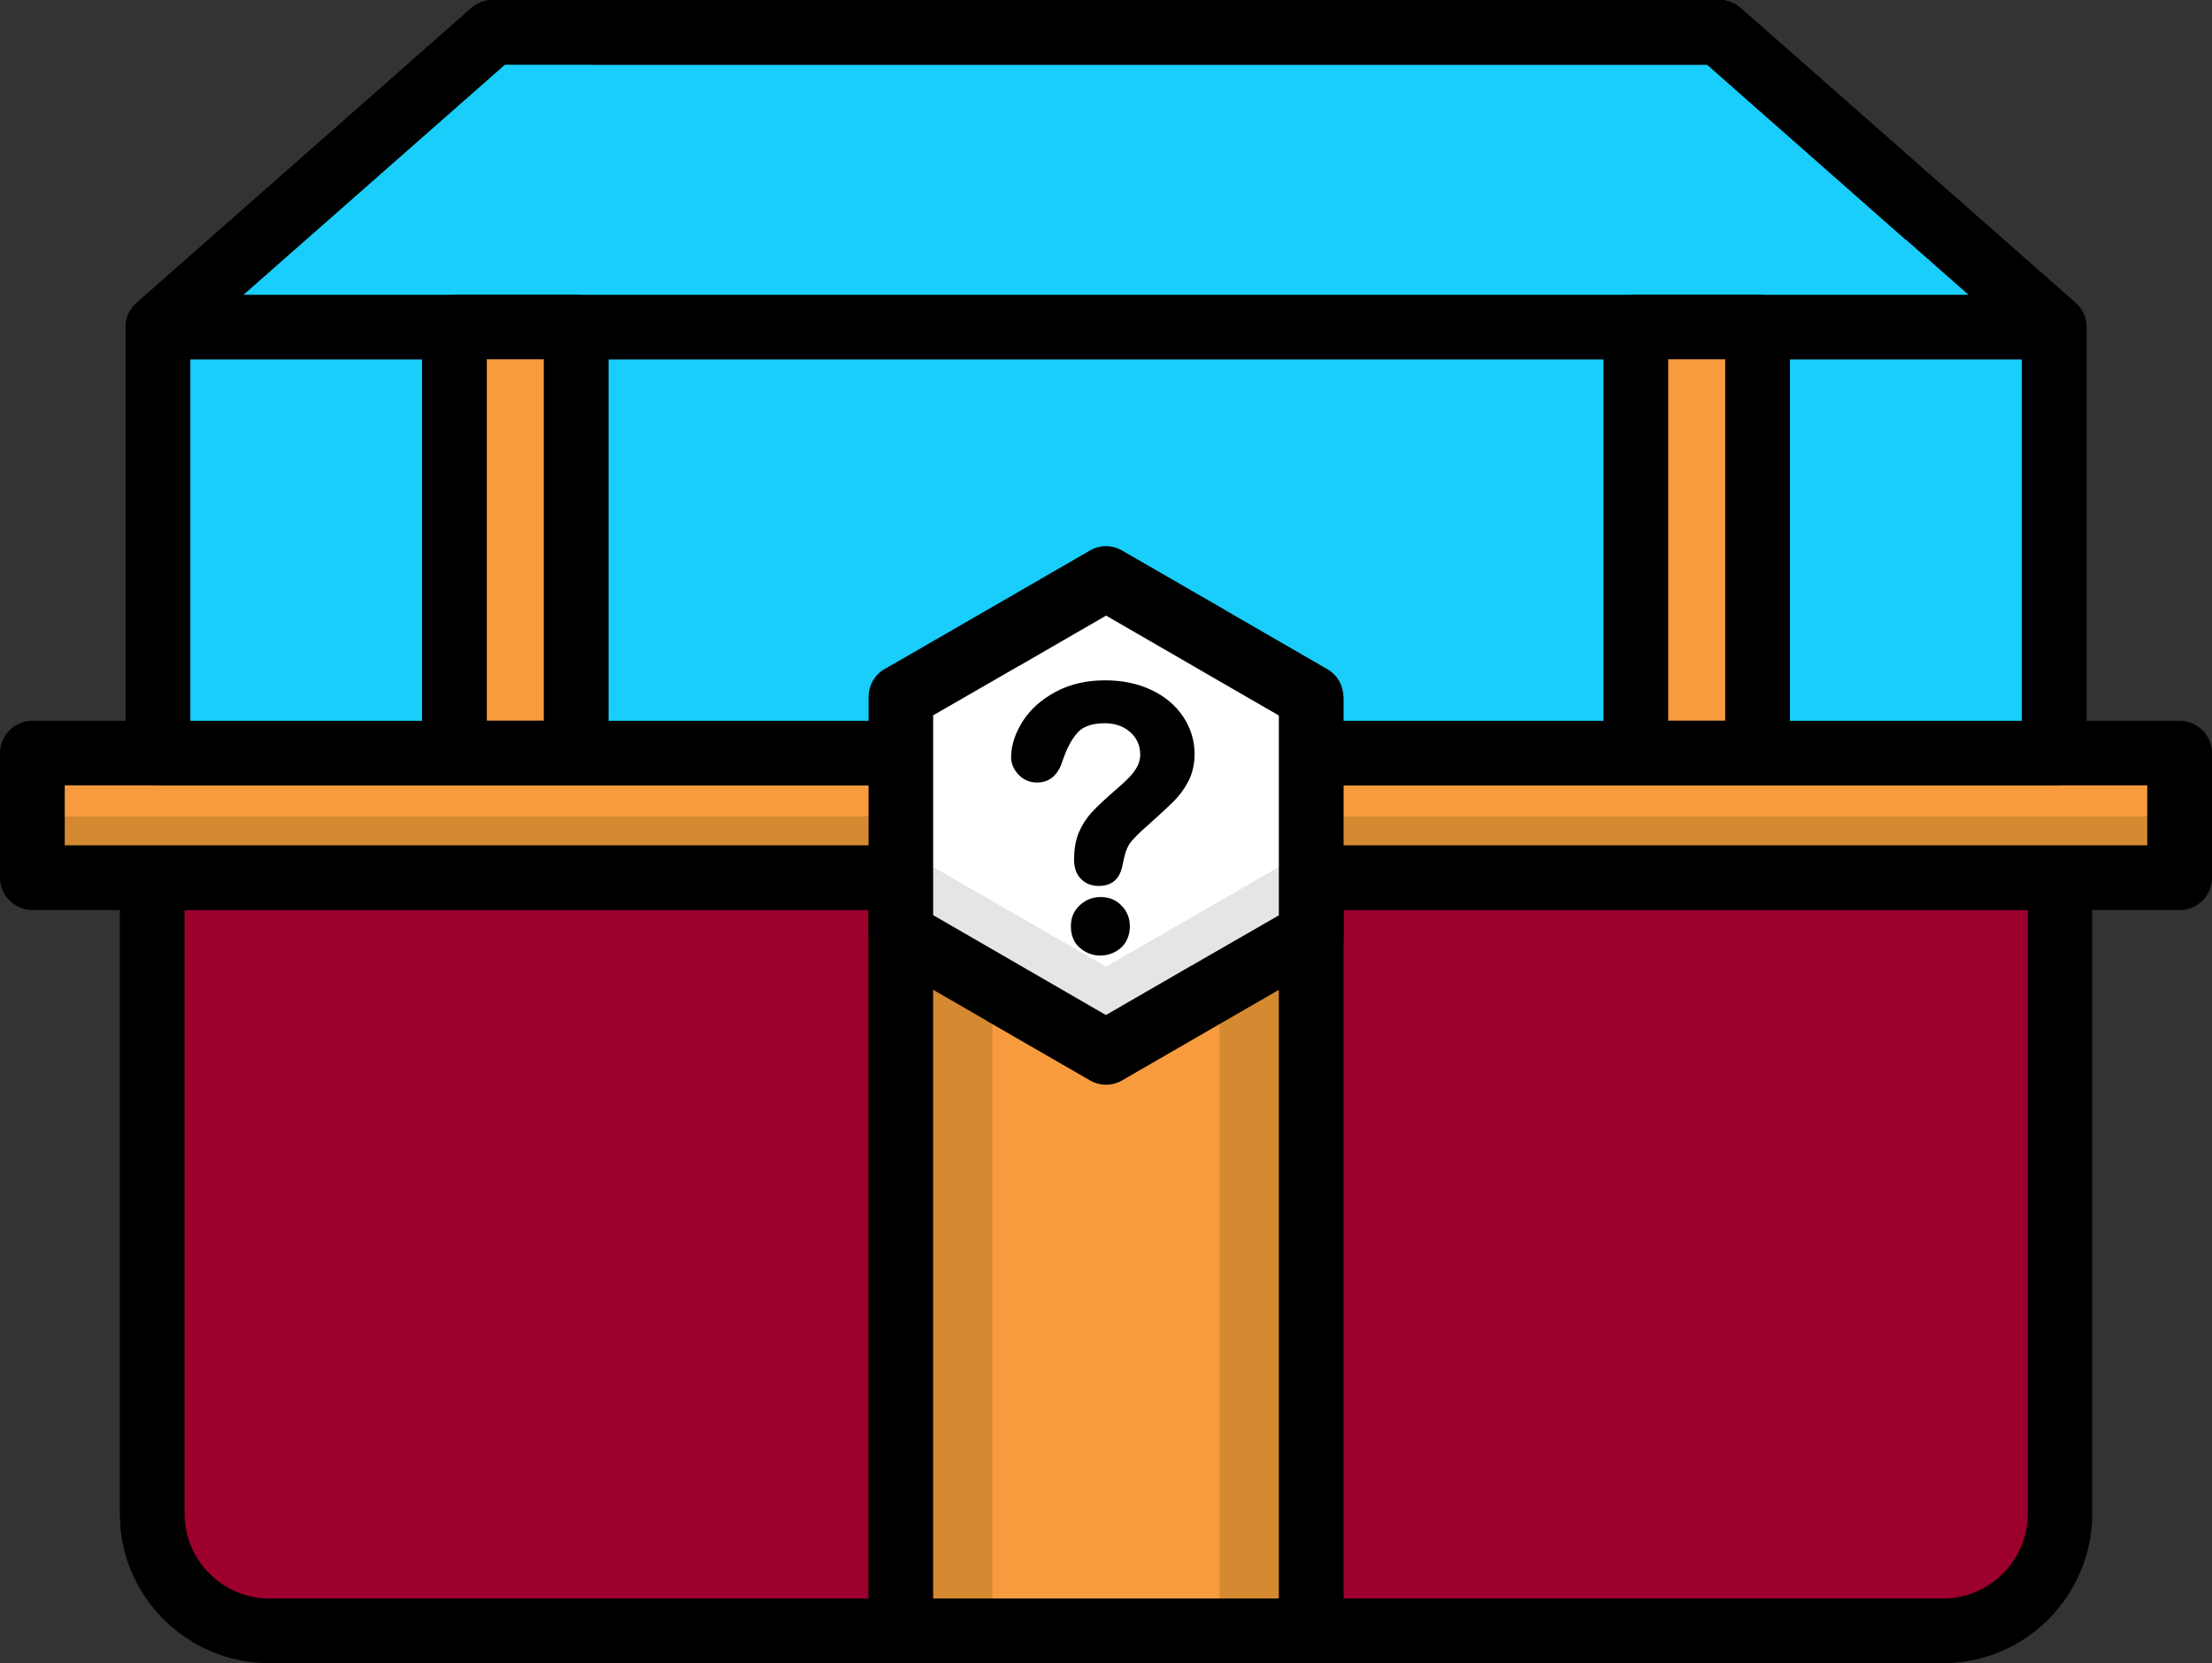 <?xml version="1.0" standalone="no"?>
<svg xmlns="http://www.w3.org/2000/svg" xmlns:xlink="http://www.w3.org/1999/xlink" id="Layer_1" x="0px" y="0px" viewBox="0 0 125.73 94.56" style="enable-background:new 0 0 125.73 94.56;" xml:space="preserve"><rect x="0" y="0" width="125.73" height="94.56" fill="#333333" stroke="none"/><style type="text/css">	.st0{fill:none;}	.st1{fill:#19CEFB;stroke:#000000;stroke-width:3.505;stroke-linecap:round;stroke-linejoin:round;}	.st2{fill:#9E002E;stroke:#000000;stroke-width:3.505;stroke-linecap:round;stroke-linejoin:round;}	.st3{opacity:0.15;enable-background:new    ;}	.st4{fill:#FFFFFF;stroke:#000000;stroke-width:3.505;stroke-linecap:round;stroke-linejoin:round;}	.st5{fill:none;stroke:#000000;stroke-width:2.337;stroke-linecap:round;stroke-linejoin:round;}	.st6{fill-rule:evenodd;clip-rule:evenodd;fill:#9E002E;}	.st7{fill-rule:evenodd;clip-rule:evenodd;fill:#19CEFB;}	.st8{fill:#19CEFB;}	.st9{fill-rule:evenodd;clip-rule:evenodd;}	.st10{fill-rule:evenodd;clip-rule:evenodd;fill:#CBCBCB;}	.st11{fill-rule:evenodd;clip-rule:evenodd;fill:#FFFFFF;}	.st12{fill-rule:evenodd;clip-rule:evenodd;fill:#D58930;}	.st13{fill-rule:evenodd;clip-rule:evenodd;fill:#F79B3E;}	.st14{fill-rule:evenodd;clip-rule:evenodd;fill:#9DA83B;}	.st15{fill-rule:evenodd;clip-rule:evenodd;fill:#BACB35;}	.st16{fill:none;stroke:#000000;stroke-width:3.505;stroke-linecap:round;stroke-linejoin:round;}	.st17{fill-rule:evenodd;clip-rule:evenodd;fill:#E5E5E5;}	.st18{opacity:0.15;fill-rule:evenodd;clip-rule:evenodd;enable-background:new    ;}	.st19{fill:#F9A534;stroke:#000000;stroke-width:3.505;stroke-linecap:round;stroke-linejoin:round;}	.st20{fill:#FFFFFF;}			.st21{fill-rule:evenodd;clip-rule:evenodd;fill:#19CEFB;stroke:#000000;stroke-width:3.127;stroke-linecap:round;stroke-linejoin:round;}	.st22{fill:#CBCBCB;}	.st23{fill:#D58930;}	.st24{fill:none;stroke:#000000;stroke-width:3.127;stroke-linecap:round;stroke-linejoin:round;}	.st25{fill:#19CEFB;stroke:#000000;stroke-width:3.114;stroke-linecap:round;stroke-linejoin:round;}	.st26{fill:#9E002E;stroke:#000000;stroke-width:3.114;stroke-linecap:round;stroke-linejoin:round;}	.st27{opacity:0.15;}	.st28{fill:#FFFFFF;stroke:#000000;stroke-width:3.114;stroke-linecap:round;stroke-linejoin:round;}	.st29{fill:none;stroke:#000000;stroke-width:3.114;stroke-linecap:round;stroke-linejoin:round;}	.st30{fill:#F9A534;stroke:#000000;stroke-width:3.114;stroke-linecap:round;stroke-linejoin:round;}			.st31{fill-rule:evenodd;clip-rule:evenodd;fill:#19CEFB;stroke:#000000;stroke-width:3.346;stroke-linecap:round;stroke-linejoin:round;}	.st32{fill:none;stroke:#000000;stroke-width:3.21;stroke-linecap:round;stroke-linejoin:round;}	.st33{fill:#F9A534;stroke:#000000;stroke-width:3.404;stroke-linecap:round;stroke-linejoin:round;}	.st34{fill:#FFFFFF;stroke:#000000;stroke-width:3.404;stroke-linecap:round;stroke-linejoin:round;}	.st35{fill:#19CEFB;stroke:#000000;stroke-width:3.404;stroke-linecap:round;stroke-linejoin:round;}	.st36{fill:#9E002E;stroke:#000000;stroke-width:3.404;stroke-linecap:round;stroke-linejoin:round;}	.st37{fill:#9E002E;stroke:#000000;stroke-width:3.182;stroke-linecap:round;stroke-linejoin:round;}	.st38{fill:#FFFFFF;stroke:#000000;stroke-width:3.182;stroke-linecap:round;stroke-linejoin:round;}	.st39{fill:none;stroke:#000000;stroke-width:3.182;stroke-linecap:round;stroke-linejoin:round;}	.st40{fill:#19CEFB;stroke:#000000;stroke-width:3.182;stroke-linecap:round;stroke-linejoin:round;}	.st41{fill:#F79B3E;stroke:#000000;stroke-width:3.182;stroke-linecap:round;stroke-linejoin:round;}	.st42{fill:#9E002E;stroke:#000000;stroke-width:3.068;stroke-linecap:round;stroke-linejoin:round;}	.st43{fill:#19CEFB;stroke:#000000;stroke-width:3.068;stroke-linecap:round;stroke-linejoin:round;}	.st44{fill:#F79B3E;stroke:#000000;stroke-width:3.068;stroke-linecap:round;stroke-linejoin:round;}	.st45{fill:#FFFFFF;stroke:#000000;stroke-width:3.068;stroke-linecap:round;stroke-linejoin:round;}			.st46{fill:none;stroke:#000000;stroke-width:3.068;stroke-linecap:round;stroke-linejoin:round;stroke-dasharray:0,0,5.783,5.783;}	.st47{fill:#FFFFFF;stroke:#000000;stroke-width:2.812;stroke-linecap:round;stroke-linejoin:round;}	.st48{fill:#F9A534;stroke:#000000;stroke-width:2.812;stroke-linecap:round;stroke-linejoin:round;}	.st49{fill:#19CEFB;stroke:#000000;stroke-width:2.812;stroke-linecap:round;stroke-linejoin:round;}	.st50{fill:#9E002E;}			.st51{fill-rule:evenodd;clip-rule:evenodd;fill:#9E002E;stroke:#000000;stroke-width:3.25;stroke-linecap:round;stroke-linejoin:round;}	.st52{fill:#19CEFB;stroke:#000000;stroke-width:3.25;stroke-linecap:round;stroke-linejoin:round;}			.st53{fill-rule:evenodd;clip-rule:evenodd;fill:#19CEFB;stroke:#000000;stroke-width:3.25;stroke-linecap:round;stroke-linejoin:round;}	.st54{fill:#F79B3E;stroke:#000000;stroke-width:3.25;stroke-linecap:round;stroke-linejoin:round;}			.st55{fill-rule:evenodd;clip-rule:evenodd;fill:#F79B3E;stroke:#000000;stroke-width:3.25;stroke-linecap:round;stroke-linejoin:round;}	.st56{fill:#9E002E;stroke:#000000;stroke-width:3.25;stroke-linecap:round;stroke-linejoin:round;}	.st57{fill:#FFFFFF;stroke:#000000;stroke-width:3.25;stroke-linecap:round;stroke-linejoin:round;}	.st58{fill:none;stroke:#000000;stroke-width:3.25;stroke-linecap:round;stroke-linejoin:round;}			.st59{fill-rule:evenodd;clip-rule:evenodd;fill:#F79B3E;stroke:#000000;stroke-width:3.128;stroke-linecap:round;stroke-linejoin:round;}	.st60{fill:#FFFFFF;stroke:#000000;stroke-width:3.204;stroke-linecap:round;stroke-linejoin:round;}	.st61{fill:#9E002E;stroke:#000000;stroke-width:3.204;stroke-linecap:round;stroke-linejoin:round;}	.st62{fill:#F9A534;stroke:#000000;stroke-width:3.204;stroke-linecap:round;stroke-linejoin:round;}</style><g>	<path class="st6" d="M8.65,49.9h108.43v36.17c0,3.66-2.99,6.65-6.65,6.65H15.3c-3.66,0-6.65-2.99-6.65-6.65L8.65,49.9L8.65,49.9z"/>	<path class="st6" d="M46.8,49.9h32.13v42.82H46.8L46.8,49.9L46.8,49.9L46.8,49.9z M62.87,51.74H51.18v39.14h23.38V51.74  L62.87,51.74L62.87,51.74z"/>	<path class="st6" d="M117.08,49.9h-5.7v42.75c3.21-0.47,5.7-3.25,5.7-6.58V49.9L117.08,49.9z"/>	<path class="st6" d="M8.65,49.9h5.7v42.75c-3.21-0.47-5.7-3.25-5.7-6.58V49.9L8.65,49.9z"/>	<path class="st9" d="M8.65,48.06h108.43c1.02,0,1.84,0.82,1.84,1.84v36.17c0,2.34-0.96,4.46-2.49,6c-1.54,1.54-3.66,2.49-6,2.49  H15.3c-2.34,0-4.46-0.96-6-2.49c-1.54-1.54-2.49-3.66-2.49-6V49.9C6.81,48.88,7.63,48.06,8.65,48.06L8.65,48.06L8.65,48.06z   M62.87,51.74H10.49v34.33c0,1.32,0.54,2.52,1.42,3.4s2.08,1.41,3.4,1.41h95.13c1.32,0,2.52-0.54,3.4-1.41  c0.87-0.87,1.42-2.08,1.42-3.4V51.74H62.87z"/>	<polygon class="st13" points="1.84,49.9 62.87,49.9 123.89,49.9 123.89,42.82 62.87,42.82 1.84,42.82  "/>	<polygon class="st12" points="1.84,49.9 62.87,49.9 123.89,49.9 123.89,46.42 62.87,46.42 1.84,46.42  "/>	<path class="st9" d="M3.68,48.06h118.37v-3.41H3.68V48.06L3.68,48.06z M62.87,51.74H1.84C0.82,51.74,0,50.91,0,49.9v-7.08  c0-1.02,0.82-1.84,1.84-1.84h122.05c1.02,0,1.84,0.82,1.84,1.84v7.08c0,1.02-0.82,1.84-1.84,1.84H62.87z"/>	<polygon class="st7" points="62.87,1.84 28.01,1.84 8.98,18.6 8.98,42.82 62.87,42.82 116.76,42.82 116.76,18.6 97.73,1.84  "/>	<path class="st7" d="M47.28,42.82h4.25V39.8l5.66-3.27h0.01l0,0l5.67-3.27l5.67,3.27c0.04,0.02,0.08,0.04,0.12,0.06l5.55,3.21v3.02  h4.25v-4.23h-0.01c0-0.73-0.38-1.44-1.06-1.83l-6.62-3.82c-0.04-0.02-0.07-0.05-0.11-0.07L63.96,29c-0.64-0.38-1.46-0.41-2.15-0.01  l-6.73,3.89l0,0l-6.56,3.79c-0.73,0.34-1.24,1.07-1.24,1.93L47.28,42.82L47.28,42.82z"/>	<polygon class="st7" points="8.98,38.34 8.98,42.82 62.87,42.82 116.76,42.82 116.76,38.34  "/>	<path class="st7" d="M89.44,42.82h14V18.6c0-1.02-1.09-1.84-2.43-1.84h-9.14c-1.34,0-2.43,0.82-2.43,1.84V42.82L89.44,42.82  L89.44,42.82z M98.58,30.71v10.27H94.3V20.44h4.28V30.71L98.58,30.71z"/>	<path class="st7" d="M22.29,42.82h14V18.6c0-1.02-1.09-1.84-2.43-1.84h-9.14c-1.34,0-2.43,0.82-2.43,1.84L22.29,42.82L22.29,42.82  L22.29,42.82z M31.43,30.71v10.27h-4.28V20.44h4.28V30.71L31.43,30.71z"/>	<polygon class="st7" points="111.38,13.86 116.76,18.6 116.76,42.82 111.38,42.82  "/>	<polygon class="st7" points="14.35,13.86 8.98,18.6 8.98,42.82 14.35,42.82  "/>	<path class="st9" d="M62.87,3.68H28.7L10.82,19.43v21.55h104.1V19.43L97.04,3.68C97.04,3.68,62.87,3.68,62.87,3.68z M28.01,0h69.72  c0.43,0,0.86,0.15,1.21,0.46l18.98,16.71c0.41,0.34,0.68,0.85,0.68,1.43v24.22c0,1.02-0.82,1.84-1.84,1.84H8.98  c-1.02,0-1.84-0.82-1.84-1.84V18.6l0,0c0-0.51,0.21-1.02,0.62-1.38L26.73,0.51C27.06,0.2,27.51,0,28.01,0L28.01,0z"/>	<polygon class="st7" points="62.87,1.84 28.01,1.84 8.98,18.6 62.87,18.6 116.76,18.6 97.73,1.84  "/>	<polygon class="st7" points="59.21,2.27 33.7,2.27 21.1,14.33 71.84,14.33 104.63,14.33 92.03,2.27  "/>	<path class="st9" d="M62.87,3.68H28.7L13.84,16.76h98.05L97.04,3.68L62.87,3.68z M28.01,0h69.72c0.43,0,0.86,0.15,1.21,0.46  l18.98,16.71c0.41,0.34,0.68,0.85,0.68,1.43c0,1.02-0.82,1.84-1.84,1.84H8.98c-0.51,0-1.02-0.21-1.38-0.63  c-0.67-0.76-0.6-1.92,0.17-2.59L26.74,0.51C27.07,0.2,27.52,0,28.01,0L28.01,0z"/>	<path class="st9" d="M62.87,3.68H33.68L37.85,0h59.87c0.43,0,0.86,0.15,1.21,0.46l14.95,13.17h-5.56L97.04,3.68H62.87z"/>	<polygon class="st13" points="32.75,18.6 32.75,30.71 32.75,42.82 25.83,42.82 25.83,30.71 25.83,18.6  "/>	<path class="st9" d="M34.59,18.6v24.22c0,1.02-0.82,1.84-1.84,1.84h-6.92c-1.02,0-1.84-0.82-1.84-1.84V18.6  c0-1.02,0.82-1.84,1.84-1.84h6.92C33.77,16.76,34.59,17.58,34.59,18.6L34.59,18.6L34.59,18.6z M30.91,30.7V20.43h-3.24v20.54h3.24  V30.7L30.91,30.7z"/>	<polygon class="st13" points="99.9,18.6 99.9,30.71 99.9,42.82 92.98,42.82 92.98,30.71 92.98,18.6  "/>	<path class="st9" d="M101.74,18.6v24.22c0,1.02-0.82,1.84-1.84,1.84h-6.92c-1.02,0-1.84-0.82-1.84-1.84V18.6  c0-1.02,0.82-1.84,1.84-1.84h6.92C100.91,16.76,101.74,17.58,101.74,18.6L101.74,18.6L101.74,18.6z M98.06,30.7V20.43h-3.24v20.54  h3.24V30.7L98.06,30.7z"/>	<polygon class="st13" points="51.2,49.9 62.87,49.9 74.53,49.9 74.53,92.72 62.87,92.72 51.2,92.72  "/>	<rect x="69.32" y="53.97" class="st23" width="5.21" height="38.75"/>	<rect x="51.2" y="53.97" class="st23" width="5.21" height="38.75"/>	<path class="st9" d="M51.2,48.06h23.33c1.02,0,1.84,0.82,1.84,1.84v42.82c0,1.02-0.82,1.84-1.84,1.84H51.2  c-1.02,0-1.84-0.82-1.84-1.84V49.9C49.36,48.88,50.19,48.06,51.2,48.06L51.2,48.06z M62.87,51.74h-9.83v39.14h19.65V51.74  L62.87,51.74L62.87,51.74z"/>	<polygon class="st17" points="62.87,32.89 68.7,36.25 74.53,39.62 74.53,46.36 74.53,53.09 68.7,56.46 62.87,59.83 57.03,56.46   51.2,53.09 51.2,46.36 51.2,39.62 57.03,36.25  "/>	<polygon class="st11" points="62.87,32.89 68.7,36.25 73.5,39.03 73.5,42.68 73.5,48.82 68.19,51.89 62.87,54.96 57.55,51.89   52.23,48.82 52.23,42.68 52.23,39.03 57.03,36.25  "/>	<path class="st9" d="M63.81,31.32l5.81,3.35c0.03,0.02,0.06,0.04,0.09,0.06l5.73,3.31c0.59,0.34,0.92,0.96,0.92,1.59h0.01v13.47  c0,0.74-0.44,1.38-1.07,1.67l-5.68,3.28l0,0l-5.83,3.37c-0.6,0.35-1.31,0.32-1.86-0.01l-5.81-3.35c-0.03-0.02-0.06-0.04-0.09-0.06  l-5.73-3.31c-0.59-0.34-0.92-0.96-0.92-1.59h-0.01V39.62c0-0.74,0.44-1.38,1.07-1.67l5.68-3.28l0,0l5.83-3.37  C62.55,30.95,63.26,30.98,63.81,31.32L63.81,31.32L63.81,31.32z M67.78,37.84l-4.91-2.84l-4.91,2.84l0,0h-0.01l-4.91,2.83v11.36  l4.81,2.78c0.04,0.02,0.07,0.04,0.1,0.06l4.91,2.84l4.91-2.84l0,0h0.01l4.91-2.83V40.68l-4.81-2.78  C67.85,37.88,67.81,37.86,67.78,37.84L67.78,37.84z"/>	<path class="st9" d="M57.47,43.07c0-0.73,0.26-1.41,0.64-2.03c0.46-0.73,1.11-1.28,1.86-1.69c0.88-0.48,1.85-0.67,2.84-0.67  c0.92,0,1.83,0.16,2.66,0.56c0.73,0.35,1.35,0.85,1.79,1.52c0.42,0.64,0.64,1.34,0.64,2.11c0,0.55-0.11,1.09-0.37,1.58  c-0.23,0.43-0.51,0.81-0.86,1.15c-0.56,0.55-1.15,1.07-1.73,1.59c-0.19,0.17-0.37,0.35-0.54,0.54c-0.11,0.12-0.22,0.26-0.29,0.41  c-0.06,0.12-0.11,0.24-0.15,0.37c-0.06,0.23-0.11,0.46-0.16,0.69c-0.14,0.75-0.58,1.17-1.35,1.17c-0.38,0-0.72-0.12-0.99-0.38  c-0.31-0.3-0.41-0.71-0.41-1.13c0-0.52,0.07-1.05,0.27-1.53c0.18-0.42,0.42-0.8,0.73-1.14c0.37-0.4,0.78-0.77,1.19-1.13  c0.31-0.27,0.64-0.55,0.93-0.85c0.18-0.18,0.34-0.39,0.46-0.61c0.12-0.22,0.18-0.45,0.18-0.7c0-0.5-0.18-0.92-0.55-1.26  c-0.41-0.37-0.91-0.52-1.46-0.52s-1.15,0.1-1.54,0.52c-0.4,0.43-0.67,1.05-0.86,1.6c-0.22,0.72-0.66,1.25-1.45,1.25  c-0.42,0-0.77-0.15-1.06-0.45C57.65,43.78,57.48,43.46,57.47,43.07L57.47,43.07L57.47,43.07z M62.56,54.33  c-0.44,0-0.84-0.15-1.18-0.44c-0.37-0.32-0.51-0.75-0.51-1.23c0-0.48,0.16-0.86,0.49-1.18C61.7,51.16,62.1,51,62.56,51  s0.86,0.15,1.18,0.48c0.32,0.32,0.48,0.72,0.48,1.18c0,0.46-0.15,0.91-0.51,1.23C63.39,54.17,63,54.32,62.56,54.33L62.56,54.33z"/></g></svg>
